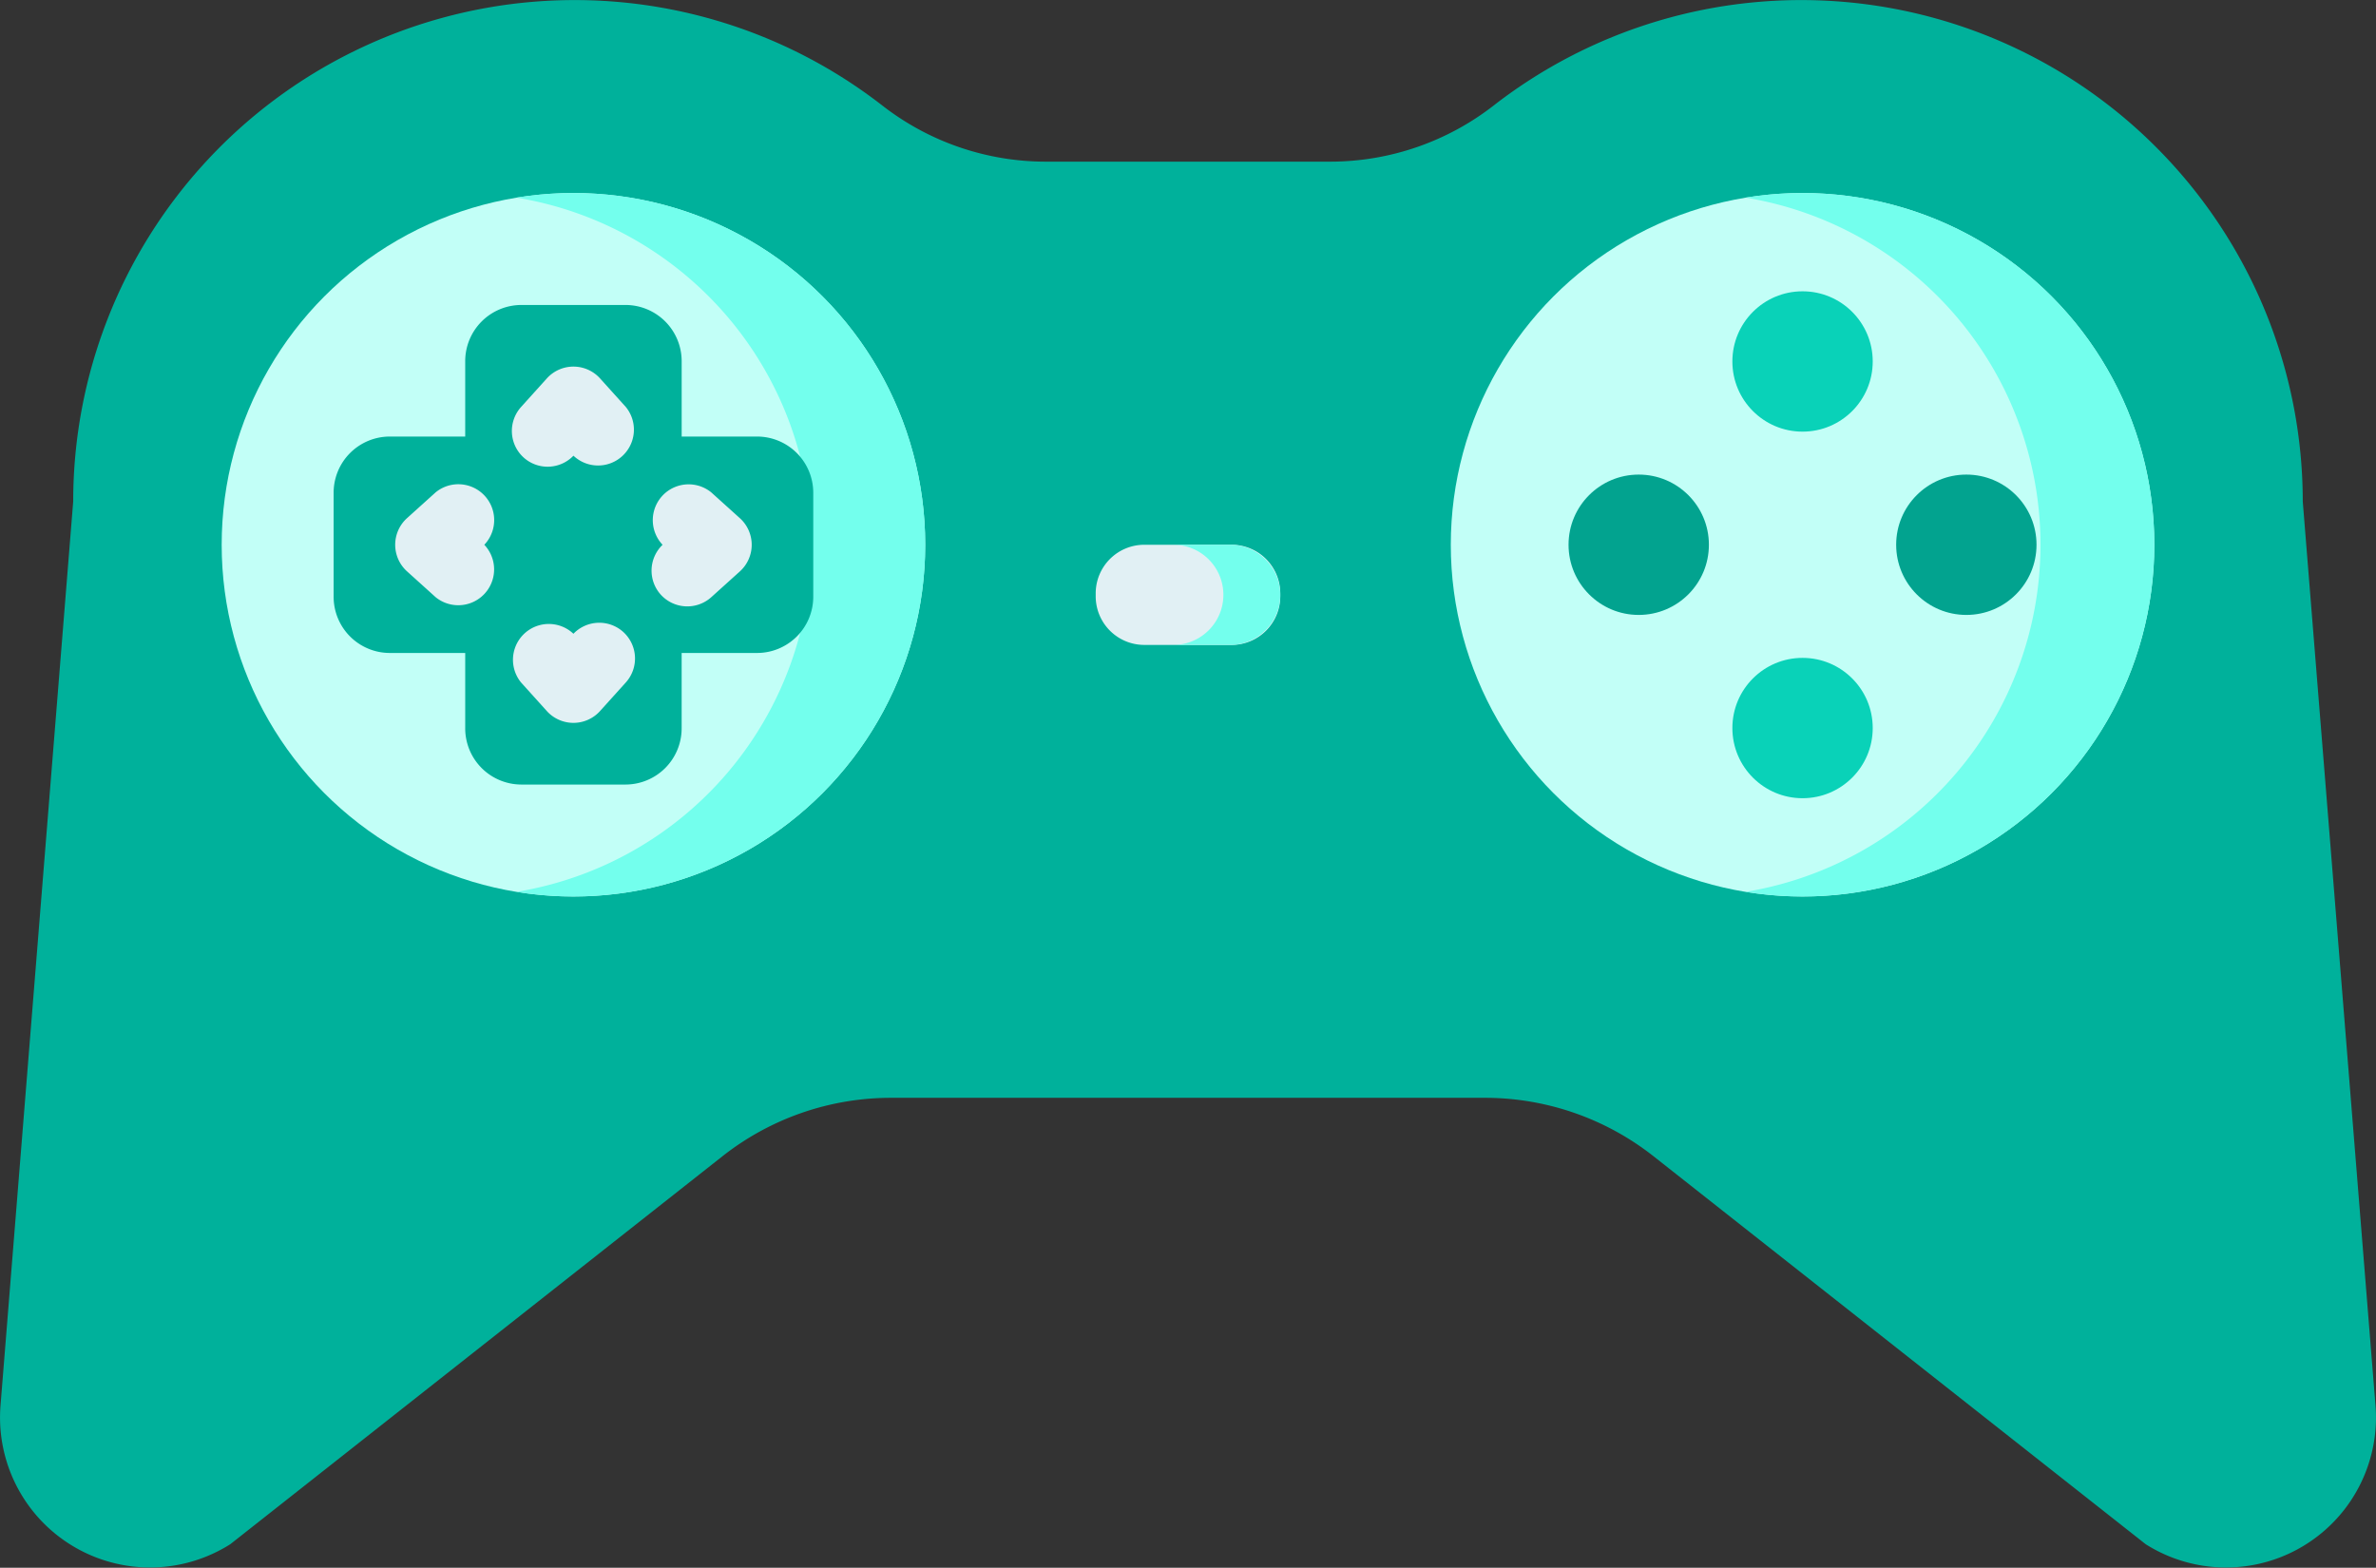 <svg xmlns="http://www.w3.org/2000/svg" width="132.587" height="87.494" viewBox="0 0 132.587 87.494">
  <rect x="0" y="0" width="132.587" height="87.494" fill="#333333" stroke="none"/>
  <g id="gamepad_1_" data-name="gamepad (1)" style="isolation: isolate">
    <path id="Caminho_19" data-name="Caminho 19" d="M132.558,251.8,128.5,201.347a27.983,27.983,0,0,0-45.143-22.1,14.859,14.859,0,0,1-9.119,3.139H58.347a14.858,14.858,0,0,1-9.119-3.139,27.983,27.983,0,0,0-45.143,22.1L.029,251.8a8.371,8.371,0,0,0,12.824,7.742l27.461-21.649a15.2,15.2,0,0,1,9.407-3.262H82.865a15.2,15.2,0,0,1,9.407,3.262l27.461,21.649A8.371,8.371,0,0,0,132.558,251.8Z" transform="translate(0 -173.364)" fill="#00b19b"/>
    <circle id="Elipse_2" data-name="Elipse 2" cx="19.63" cy="19.63" r="19.63" transform="translate(12.37 10.773)" fill="#c2fff7"/>
    <path id="Caminho_21" data-name="Caminho 21" d="M134.117,234.6a19.629,19.629,0,0,1-22.8,19.371,19.629,19.629,0,0,0,0-38.74,19.629,19.629,0,0,1,22.8,19.368Z" transform="translate(-82.489 -204.2)" fill="#73ffed"/>
    <path id="Caminho_22" data-name="Caminho 22" d="M95.53,246.431H91.315v-4.215a3.138,3.138,0,0,0-3.128-3.128H82.364a3.138,3.138,0,0,0-3.128,3.128v4.215H75.021a3.138,3.138,0,0,0-3.128,3.128v5.822a3.138,3.138,0,0,0,3.128,3.128h4.215v4.215a3.138,3.138,0,0,0,3.128,3.128h5.822a3.138,3.138,0,0,0,3.128-3.128v-4.215H95.53a3.138,3.138,0,0,0,3.128-3.128V249.56A3.138,3.138,0,0,0,95.53,246.431Z" transform="translate(-53.276 -222.068)" fill="#00b19b"/>
    <circle id="Elipse_3" data-name="Elipse 3" cx="19.63" cy="19.63" r="19.63" transform="translate(80.958 10.773)" fill="#c2fff7"/>
    <path id="Caminho_26" data-name="Caminho 26" d="M398.973,234.6a19.629,19.629,0,0,1-22.8,19.371,19.629,19.629,0,0,0,0-38.74,19.629,19.629,0,0,1,22.8,19.368Z" transform="translate(-278.759 -204.2)" fill="#73ffed"/>
    <circle id="Elipse_4" data-name="Elipse 4" cx="3.916" cy="3.916" r="3.916" transform="translate(87.529 26.486)" fill="#02a38f"/>
    <circle id="Elipse_5" data-name="Elipse 5" cx="3.916" cy="3.916" r="3.916" transform="translate(105.811 26.486)" fill="#02a38f"/>
    <circle id="Elipse_6" data-name="Elipse 6" cx="3.916" cy="3.916" r="3.916" transform="translate(96.671 16.257)" fill="#09d2b8"/>
    <circle id="Elipse_7" data-name="Elipse 7" cx="3.916" cy="3.916" r="3.916" transform="translate(96.671 36.715)" fill="#09d2b8"/>
    <path id="Caminho_27" data-name="Caminho 27" d="M243.707,296.356h-4.89a2.713,2.713,0,0,1-2.705-2.705v-.18a2.713,2.713,0,0,1,2.705-2.705h4.89a2.713,2.713,0,0,1,2.705,2.705v.18A2.713,2.713,0,0,1,243.707,296.356Z" transform="translate(-174.969 -260.364)" fill="#e1f0f4"/>
    <path id="Caminho_28" data-name="Caminho 28" d="M258.955,293.559a2.8,2.8,0,0,1-2.794,2.794h-3.123a2.795,2.795,0,0,0,0-5.589h3.122A2.805,2.805,0,0,1,258.955,293.559Z" transform="translate(-187.512 -260.362)" fill="#73ffed"/>
    <g id="Grupo_5" data-name="Grupo 5" transform="translate(22.052 20.455)">
      <path id="Caminho_31" data-name="Caminho 31" d="M110.949,257.43a2,2,0,0,0,2.781-.1,2,2,0,0,0,2.925-2.716l-1.443-1.6a2,2,0,0,0-2.964,0l-1.443,1.6A2,2,0,0,0,110.949,257.43Z" transform="translate(-103.782 -252.353)" fill="#e1f0f4"/>
      <path id="Caminho_32" data-name="Caminho 32" d="M116.509,308.1a2,2,0,0,0-2.781.1,2,2,0,0,0-2.925,2.716l1.443,1.6a2,2,0,0,0,2.964,0l1.443-1.6A2,2,0,0,0,116.509,308.1Z" transform="translate(-103.781 -293.286)" fill="#e1f0f4"/>
      <path id="Caminho_33" data-name="Caminho 33" d="M140.91,283.707a2,2,0,0,0,2.819.145l1.6-1.443a2,2,0,0,0,0-2.964l-1.6-1.443a2,2,0,0,0-2.716,2.925A2,2,0,0,0,140.91,283.707Z" transform="translate(-126.091 -270.978)" fill="#e1f0f4"/>
      <path id="Caminho_34" data-name="Caminho 34" d="M87.414,283.851a2,2,0,0,0,2.716-2.925A2,2,0,0,0,87.414,278l-1.6,1.443a2,2,0,0,0,0,2.964Z" transform="translate(-85.156 -270.978)" fill="#e1f0f4"/>
    </g>
  </g>
</svg>
